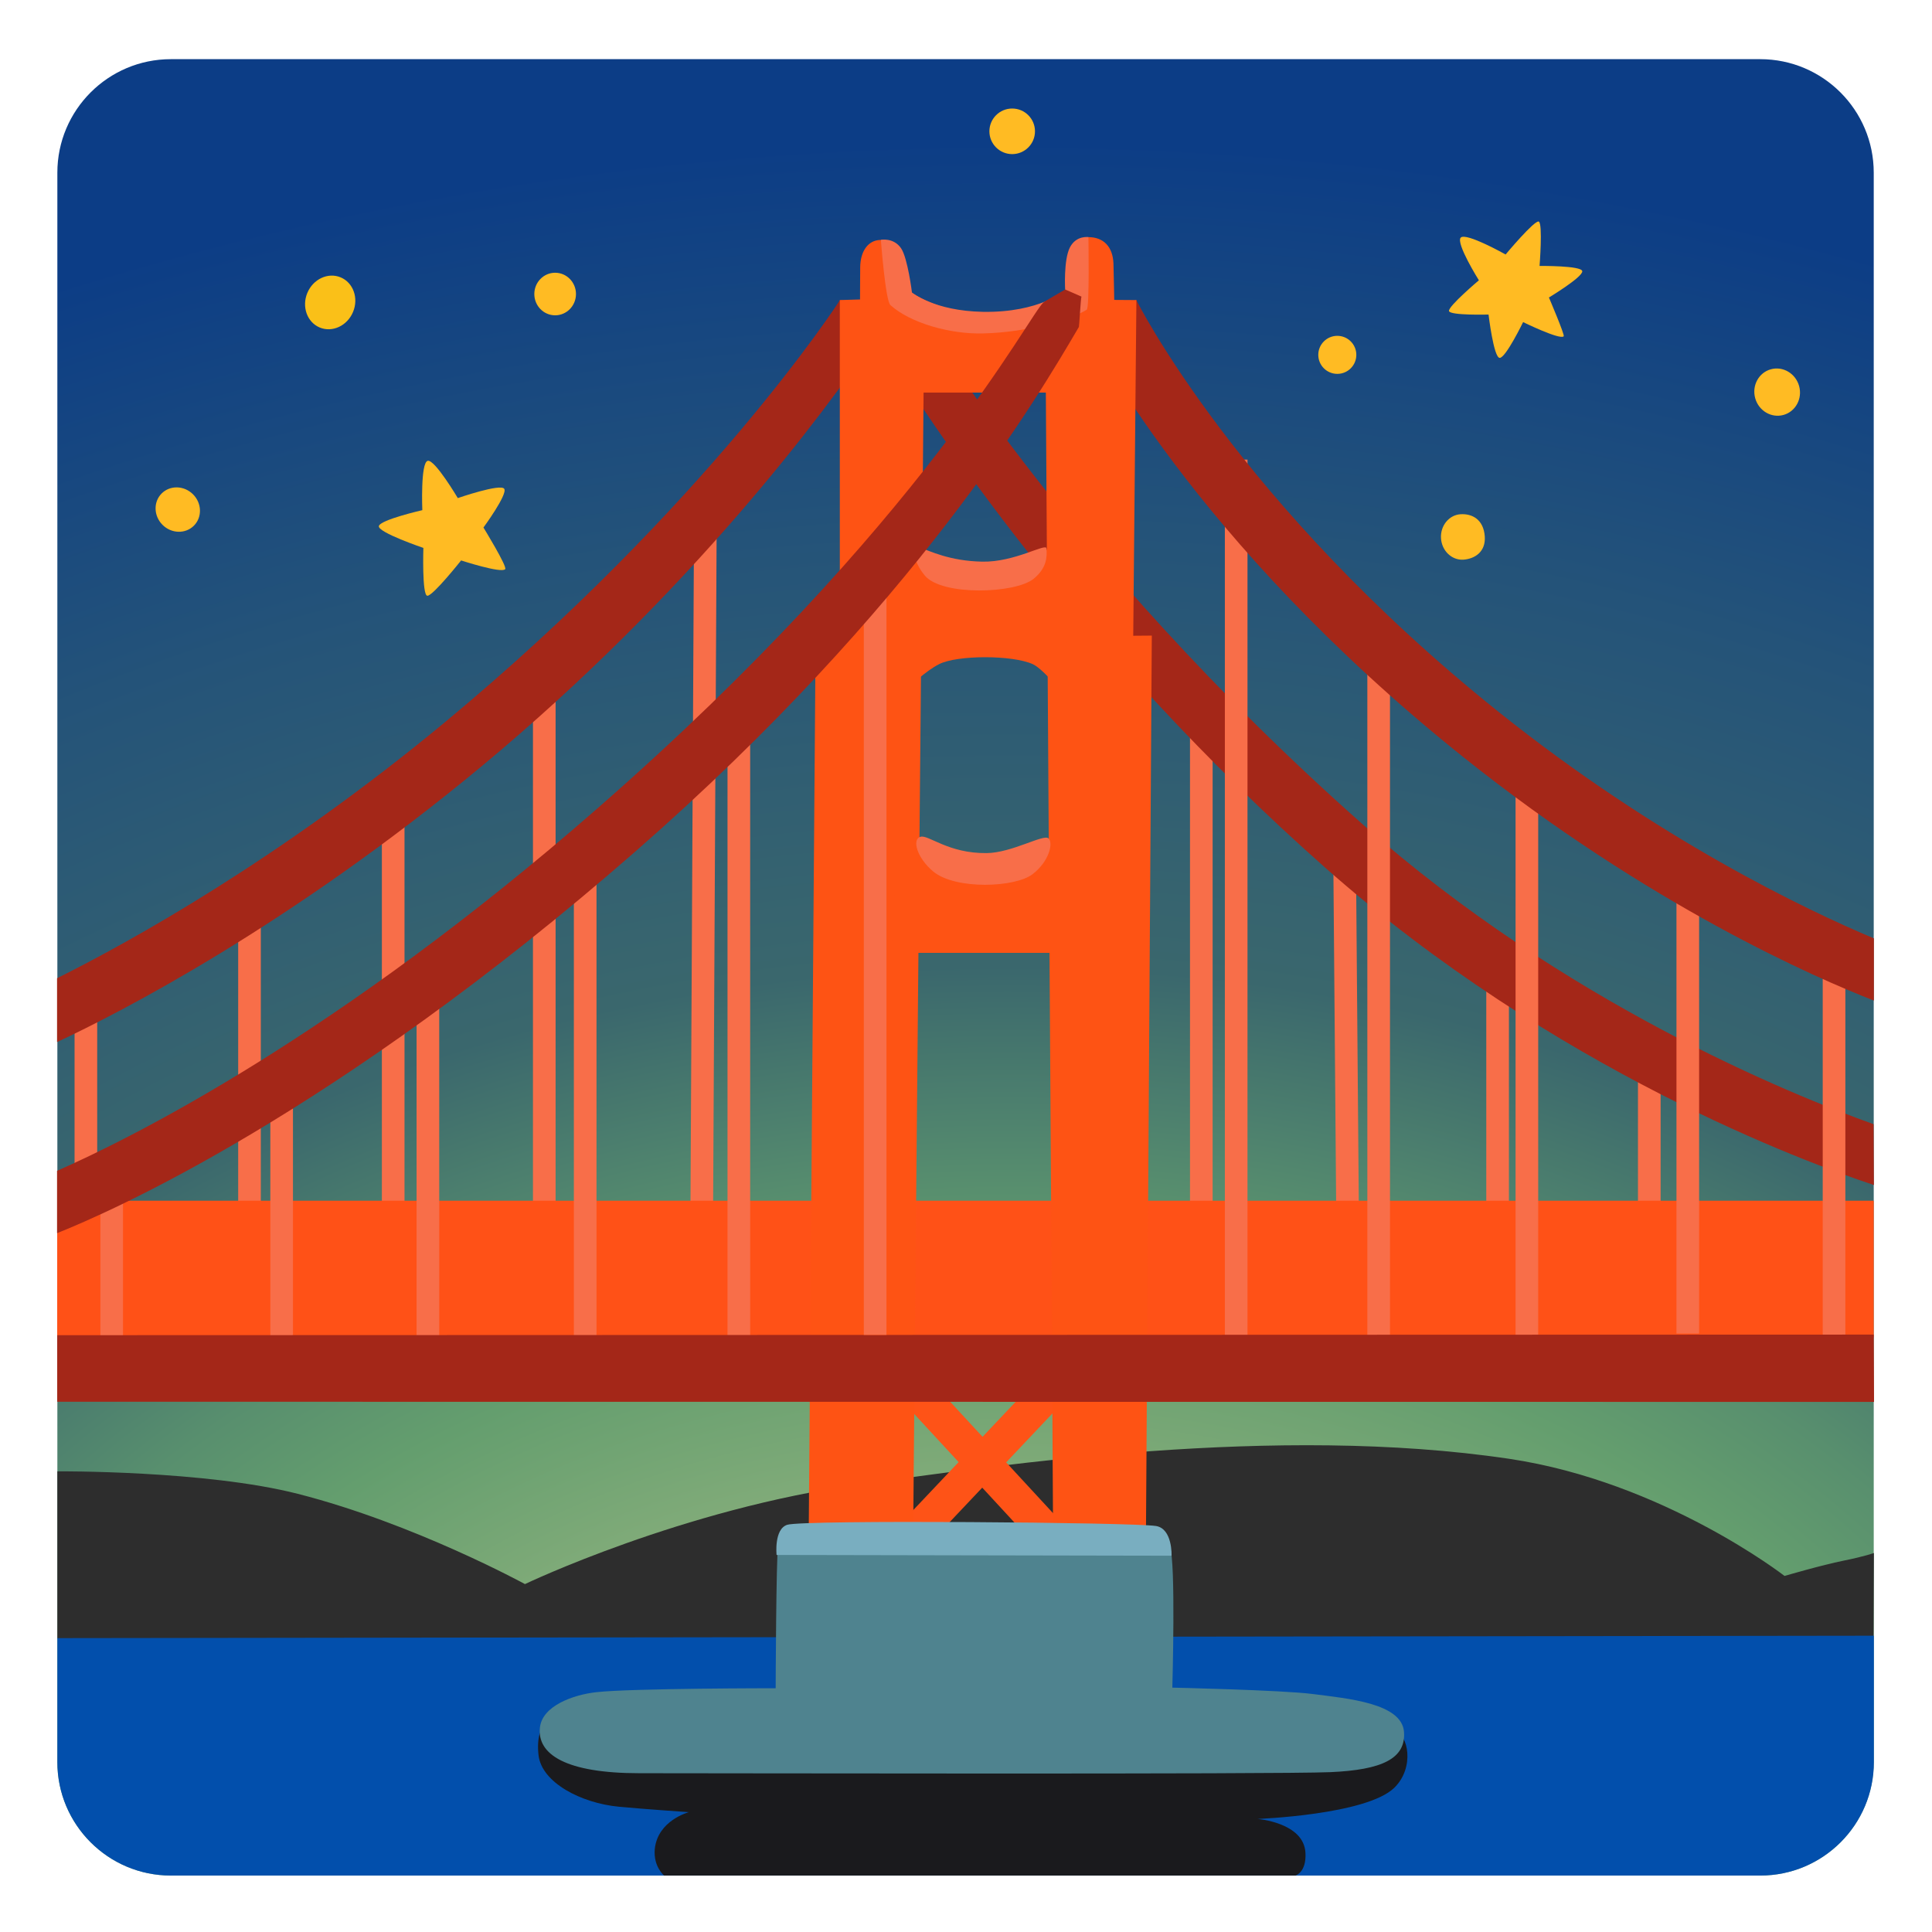 <svg width="128" height="128" style="enable-background:new 0 0 128 128;" xmlns="http://www.w3.org/2000/svg" xmlns:xlink="http://www.w3.org/1999/xlink"><radialGradient id="SVGID_1_" cx="66.522" cy="139.664" gradientTransform="matrix(-3.215417e-03 -1 1.285 -4.130831e-03 -112.689 206.763)" gradientUnits="userSpaceOnUse" r="134.881"><stop offset="0.283" style="stop-color:#89AF7C"/><stop offset="0.394" style="stop-color:#649E6E"/><stop offset="0.451" style="stop-color:#588F6E"/><stop offset="0.561" style="stop-color:#3A676D"/><stop offset="0.562" style="stop-color:#3A676D"/><stop offset="0.777" style="stop-color:#245379"/><stop offset="0.967" style="stop-color:#0C3D86"/></radialGradient><path d="M116.62,124.26H11.32c-4.15,0-7.52-3.37-7.52-7.52V11.44c0-4.15,3.37-7.52,7.52-7.52h105.3 c4.15,0,7.52,3.37,7.52,7.52v105.3C124.15,120.89,120.78,124.26,116.62,124.26z" style="fill:url(#SVGID_1_);"/><path d="M16.51,121.06L3.8,108.53V97.48c0,0,9.82-0.07,15.93,1.49c7.72,1.97,15.05,5.98,15.05,5.98 s10.43-4.99,22.2-6.61c9.53-1.31,27.57-3.99,43.01-1.69c10.21,1.52,18.24,7.76,18.24,7.76s2.46-0.72,3.9-1.01 c1.44-0.29,2.02-0.51,2.02-0.51l-0.02,5.48l-9.46,11.65L16.51,121.06z" style="fill:#2D2D2D;"/><rect height="1.5" style="fill:#F86E49;" transform="matrix(5.208263e-03 -1 1 5.208263e-03 -11.321 104.008)" width="48.32" x="22.45" y="56.94"/><rect height="35.41" style="fill:#F86E49;" width="1.5" x="35.31" y="45.18"/><rect height="25.57" style="fill:#F86E49;" width="1.5" x="25.3" y="54.45"/><rect height="19.2" style="fill:#F86E49;" width="1.5" x="15.78" y="61.24"/><rect height="13.83" style="fill:#F86E49;" width="1.5" x="4.94" y="65.94"/><rect height="33.31" style="fill:#F86E49;" width="1.5" x="78.84" y="47.77"/><rect height="24.63" style="fill:#F86E49;" transform="matrix(1 -8.245671e-03 8.245671e-03 1 -0.564 0.738)" width="1.5" x="88.43" y="56.45"/><rect height="15.26" style="fill:#F86E49;" width="1.5" x="98.47" y="64.97"/><rect height="9.21" style="fill:#F86E49;" width="1.5" x="108.52" y="71.51"/><path d="M3.78,64.81c4.83-2.41,14.75-7.89,25.72-16.98c17.36-14.39,26.04-27.76,26.15-27.95 c0.01-0.01,1.49,0.19,2.17,0.23c0.68,0.01,2.2-0.9,2.53-0.3c0.1,0.19,9.84,17.04,29.95,34.82c13.36,11.81,28.29,17.87,33.83,19.85 l0.02,4.03c-4.48-1.48-21.17-7.6-36.37-21.04c-16.3-14.42-26.05-29.27-29.73-35.2c-3.46,5.14-12.37,17.07-26.12,28.48 C19.1,61.39,7.88,67.12,3.78,69.04L3.78,64.81z" style="fill:#A42718;"/><path d="M124.15,108.37v8.37c0,4.15-3.37,7.52-7.52,7.52H11.32c-4.15,0-7.52-3.37-7.52-7.52v-8.21 L124.15,108.37z" style="fill:#024FAC;"/><path d="M44,124.26l41.83,0c0,0,0.73-0.21,0.66-1.5c-0.1-2.02-3.18-2.25-3.18-2.25s7.21-0.27,9.06-2.06 c1.38-1.34,0.93-3.57,0.02-3.78c-0.91-0.21-55.42-1.05-55.42-1.05s-1.57,0.22-1.29,2.67c0.21,1.81,2.81,3.17,5.32,3.41 c1.69,0.16,4.64,0.36,4.64,0.36s-2.07,0.54-2.26,2.45C43.28,123.68,44,124.26,44,124.26z" style="fill:#1A1A1D;"/><line style="fill:none;stroke:#FE5317;stroke-width:2.3;stroke-miterlimit:10;" x1="60.24" x2="70.56" y1="102" y2="91.09"/><line style="fill:none;stroke:#FE5317;stroke-width:2.3;stroke-miterlimit:10;" x1="60.14" x2="70.02" y1="91.52" y2="102.22"/><rect height="9.05" style="fill:#FF5117;" width="120.35" x="3.79" y="79.55"/><rect height="10.9" style="fill:#F86E49;" width="1.5" x="6.65" y="78.05"/><rect height="16.84" style="fill:#F86E49;" width="1.5" x="17.91" y="72.48"/><rect height="23.26" style="fill:#F86E49;" width="1.5" x="27.6" y="66.18"/><rect height="31.5" style="fill:#F86E49;" width="1.5" x="38.02" y="57.58"/><rect height="41.43" style="fill:#F86E49;" width="1.5" x="48.2" y="47.77"/><rect height="58.87" style="fill:#F86E49;" width="1.5" x="81.15" y="30.45"/><rect height="47.73" style="fill:#F86E49;" width="1.5" x="90.59" y="41.23"/><rect height="37.92" style="fill:#F86E49;" width="1.5" x="100.41" y="50.8"/><rect height="30.04" style="fill:#F86E49;" width="1.5" x="111.07" y="58.31"/><rect height="23.86" style="fill:#F86E49;" width="1.5" x="120.76" y="64.85"/><path d="M124.15,62.17c-4.49-1.89-14.31-6.56-24.87-15.01C82.05,33.38,75.34,20,75.28,19.87l-3.36,1.71 c0.27,0.58,7.01,14.17,24.99,28.55c12.37,9.89,23.49,14.7,27.24,16.16L124.15,62.17z" style="fill:#A42718;"/><path d="M53.58,101.6l0.46-59.63h1.6V19.88l1.34-0.04c0,0,0-1.11,0.01-2.13c0.01-1.06,0.52-1.78,1.3-1.81 c1.86-0.07,1.87,3.32,1.87,3.32s2.06,1.66,5.82,1.61c3.76-0.05,4.73-1.43,4.73-1.43s-0.02-3.7,1.39-3.69c1.01,0,1.63,0.63,1.67,1.76 c0.03,1.14,0.05,2.4,0.05,2.4l1.47,0.01l-0.21,22.24l1.23-0.01l-0.39,59.98l-6.15-0.37L69.7,89.84l-0.02-3.82l-0.39-60.01h-8.1 l-0.55,59.76l-0.04,4.45l-0.1,11.32L53.58,101.6z" style="fill:#FE5314;"/><path d="M59.06,63.13h14.55l-3.64-7.07c0,0-2.56,1.21-4.99,1.21c-2.43,0-5.46-2.56-5.46-2.56L59.06,63.13z" style="fill:#FE5314;"/><path d="M60.27,45.48c0,0,1.06-1.03,1.95-1.48c1.21-0.61,4.85-0.61,6.2,0c0.8,0.36,2.43,2.49,2.43,2.49 l-0.67-11.97c0,0-0.89,3.97-4.72,4.35c-1.74,0.17-5.12-2.09-5.12-2.09L60.27,45.48z" style="fill:#FE5314;"/><path d="M58.99,20.21c1.3,1.18,3.94,1.94,6.14,1.88c3.02-0.07,5.89-0.96,6.87-1.57 c0.19-0.12,0.11-4.81,0.11-4.81s-0.8-0.13-1.22,0.67c-0.44,0.84-0.32,2.85-0.32,2.85s-1.66,1.49-5.44,1.43 c-3.25-0.06-4.71-1.28-4.71-1.28s-0.28-2.28-0.72-2.93c-0.5-0.73-1.34-0.56-1.34-0.56S58.66,19.91,58.99,20.21z" style="fill:#F86E49;"/><path d="M60.98,36.29c-0.6-0.2-0.52,0.87,0.29,1.84c1.12,1.36,6,1.21,7.22,0.21 c0.86-0.71,0.89-1.44,0.84-2.01c-0.03-0.37-2.11,0.93-4.26,0.88C62.91,37.17,61.58,36.49,60.98,36.29z" style="fill:#F86E49;"/><path d="M60.98,55.44c-0.58,0.17-0.22,1.41,0.85,2.3c1.47,1.22,5.44,1.07,6.59,0.17 c1.1-0.85,1.38-2.08,1.04-2.37c-0.33-0.29-2.42,0.96-4.09,0.98C62.81,56.55,61.51,55.28,60.98,55.44z" style="fill:#F86E49;"/><polygon points="124.16,92.88 3.79,92.87 3.79,88.46 124.14,88.42 " style="fill:#A42718;"/><rect height="51.27" style="fill:#F86E49;" width="1.5" x="57.23" y="37.17"/><path d="M3.78,77.57c4.91-2.16,18.55-8.93,35.81-24.02c21.63-18.9,28.63-32.79,29.56-33.53 c0.04-0.04,1.42-0.84,1.42-0.84l1.08,0.47c-0.05,0.12-0.15,1.98-0.17,2.01c-2.65,4.52-10.84,18.55-29.38,34.75 C22.13,73.85,7.15,80.36,3.78,81.7L3.78,77.57z" style="fill:#A42718;"/><path d="M51.39,111.85c0,0-9.55,0-11.87,0.26c-1.55,0.17-3.6,0.91-3.75,2.35c-0.19,1.78,1.73,3.02,6.59,3.02 s42.32,0.08,45.77-0.07s5.01-0.9,4.89-2.66c-0.14-1.92-3.75-2.22-6.07-2.52c-2.04-0.26-9.28-0.42-9.28-0.42s0.24-8.43-0.16-9.28 c-0.4-0.85-13.69-0.77-13.69-0.77s-12.15-0.13-12.27,0.62C51.42,103.17,51.39,111.85,51.39,111.85z" style="fill:#4F838F;"/><path d="M52.16,101.02c-0.89,0.28-0.71,2-0.71,2l26.17,0.05c0,0,0.07-1.8-1.04-1.97 C75.08,100.86,53.24,100.68,52.16,101.02z" style="fill:#79AEC0;"/><circle cx="67.06" cy="8.7" r="1.51" style="fill:#FFBB23;"/><ellipse cx="21.88" cy="20.04" rx="1.8" ry="1.64" style="fill:#FAC018;" transform="matrix(0.385 -0.923 0.923 0.385 -5.045 32.517)"/><ellipse cx="36.78" cy="19.48" rx="1.38" ry="1.41" style="fill:#FFBB23;"/><circle cx="88.6" cy="23.51" r="1.26" style="fill:#FFBB23;"/><path d="M98.37,35.54c0.07,1.03-0.67,1.49-1.43,1.54c-0.76,0.04-1.42-0.59-1.47-1.42s0.53-1.54,1.29-1.59 C97.53,34.02,98.29,34.41,98.37,35.54z" style="fill:#FFBB23;"/><ellipse cx="117.79" cy="25.96" rx="1.51" ry="1.57" style="fill:#FFBB23;" transform="matrix(0.963 -0.268 0.268 0.963 -2.648 32.547)"/><ellipse cx="11.78" cy="33.76" rx="1.43" ry="1.51" style="fill:#FFBB23;" transform="matrix(0.707 -0.707 0.707 0.707 -20.419 18.221)"/><path d="M30.33,33c0,0-1.52-2.57-1.99-2.47c-0.49,0.11-0.36,3.27-0.36,3.27s-2.81,0.64-2.88,1.06 c-0.06,0.42,2.95,1.44,2.95,1.44s-0.1,3.14,0.26,3.17s2.24-2.34,2.24-2.34s2.66,0.87,2.92,0.58c0.15-0.17-1.44-2.76-1.44-2.76 s1.6-2.18,1.38-2.56S30.33,33,30.33,33z" style="fill:#FFBB23;"/><path d="M99.75,16.86c0,0,1.93-2.31,2.2-2.18c0.27,0.14,0.05,2.94,0.05,2.94s2.8-0.03,2.83,0.35 c0.03,0.39-2.21,1.74-2.21,1.74s1.06,2.48,0.98,2.57c-0.24,0.26-2.69-0.94-2.69-0.94s-1.15,2.37-1.55,2.37s-0.74-2.87-0.74-2.87 s-2.54,0.07-2.62-0.23s1.98-2.04,1.98-2.04s-1.55-2.47-1.2-2.83C97.14,15.39,99.75,16.86,99.75,16.86z" style="fill:#FFBB23;"/></svg>